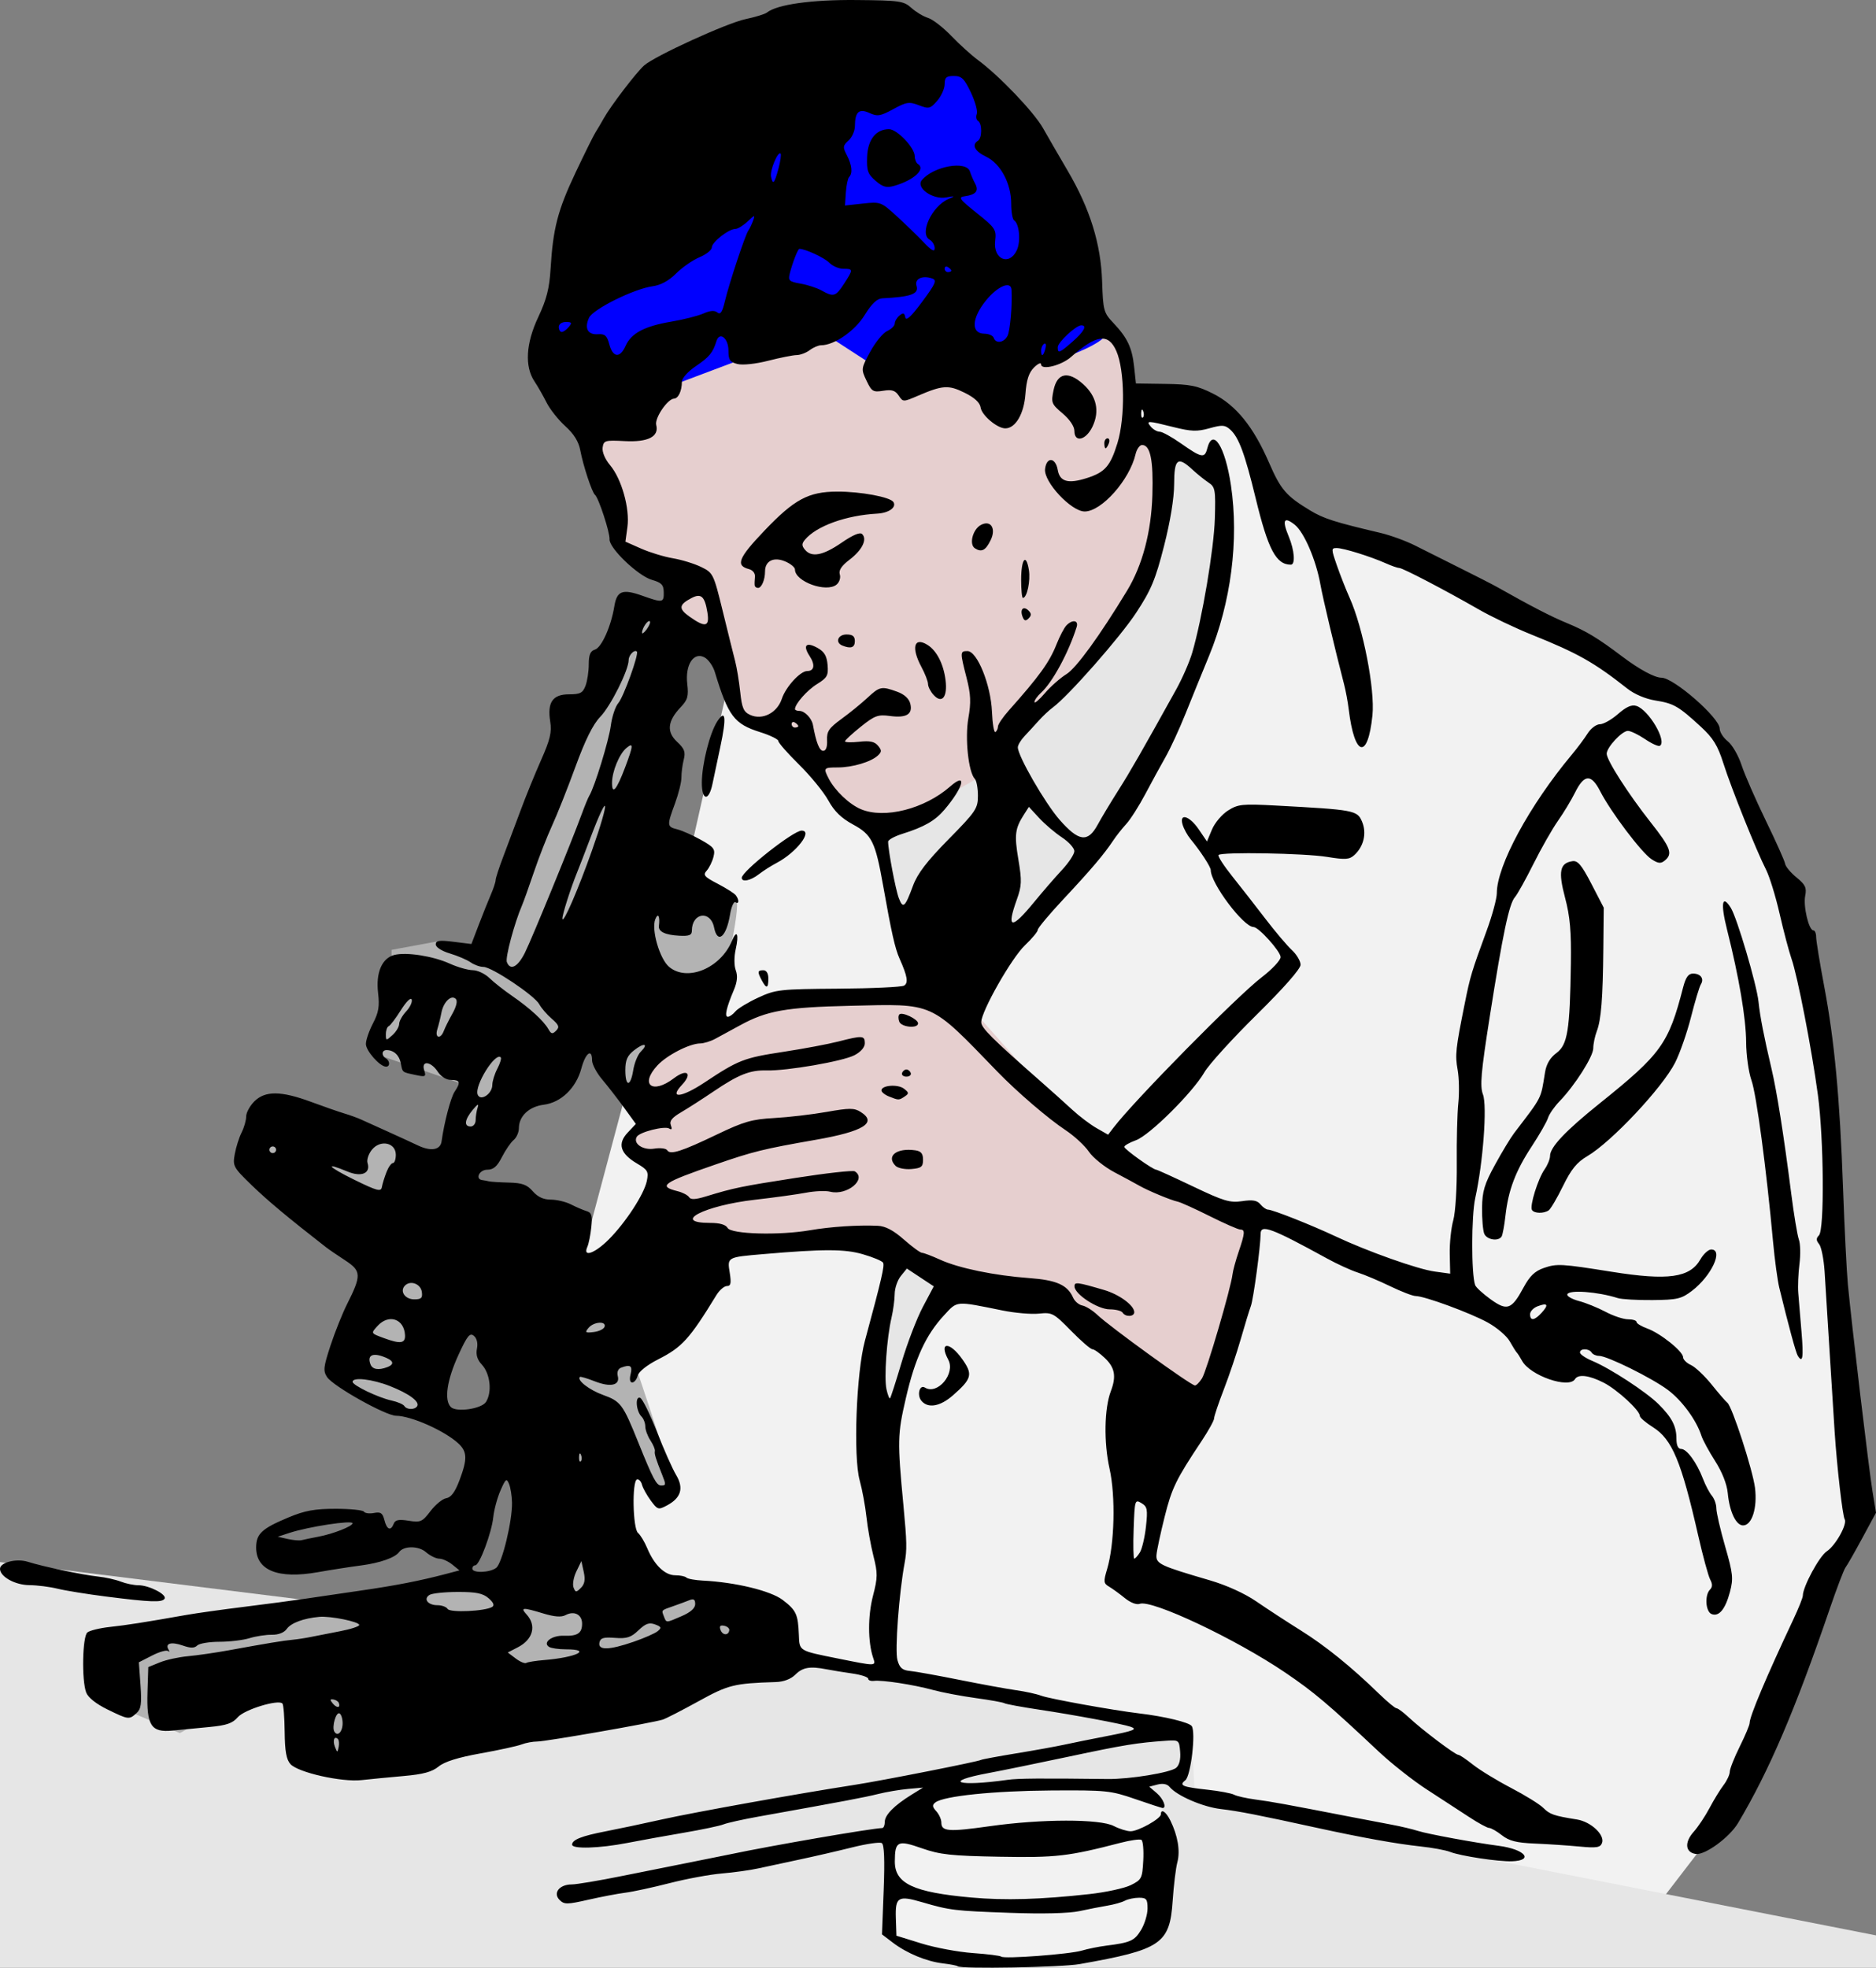<?xml version="1.0" encoding="UTF-8" standalone="no"?>
<!-- Created with Inkscape (http://www.inkscape.org/) -->

<svg
   xmlns:dc="http://purl.org/dc/elements/1.1/"
   xmlns:cc="http://creativecommons.org/ns#"
   xmlns:rdf="http://www.w3.org/1999/02/22-rdf-syntax-ns#"
   xmlns:svg="http://www.w3.org/2000/svg"
   xmlns="http://www.w3.org/2000/svg"
   xmlns:sodipodi="http://sodipodi.sourceforge.net/DTD/sodipodi-0.dtd"
   xmlns:inkscape="http://www.inkscape.org/namespaces/inkscape"
   width="228.523mm"
   height="239.637mm"
   viewBox="0 0 809.726 849.109"
   id="svg11035"
   version="1.1"
   inkscape:version="0.92.3 (2405546, 2018-03-11)"
   sodipodi:docname="scientist-microscope.svg">
  <rect x="0" y="0" width="809.726" height="849.109" fill="#808080" stroke="none"/>
  <title
     id="title839">Scientist with microscope</title>
  <defs
     id="defs11037" />
  <sodipodi:namedview
     id="base"
     pagecolor="#ffffff"
     bordercolor="#666666"
     borderopacity="1.0"
     inkscape:pageopacity="0.0"
     inkscape:pageshadow="2"
     inkscape:zoom="1.2316035"
     inkscape:cx="522.62304"
     inkscape:cy="414.22492"
     inkscape:document-units="px"
     inkscape:current-layer="layer1"
     showgrid="false"
     fit-margin-top="0"
     fit-margin-left="0"
     fit-margin-right="0"
     fit-margin-bottom="0"
     inkscape:window-width="1920"
     inkscape:window-height="986"
     inkscape:window-x="1589"
     inkscape:window-y="-11"
     inkscape:window-maximized="1"
     inkscape:snap-global="false" />
  <g
     inkscape:label="Layer 1"
     inkscape:groupmode="layer"
     id="layer1"
     transform="translate(346.465,-99.782)">
    <path
       style="fill:#f2f2f2;stroke:none;stroke-width:0.937px;stroke-linecap:butt;stroke-linejoin:miter;stroke-opacity:1"
       d="m 352.319,943.563 55.568,-72.314 c 0,0 28.165,-84.494 31.971,-87.538 3.806,-3.045 19.03,-28.926 19.03,-34.254 0,-5.328 -19.03,-86.016 -13.702,-101.24 5.328,-15.224 -5.328,-105.046 -5.328,-105.046 L 419.305,474.662 393.424,412.244 346.229,381.034 243.467,333.078 222.914,326.228 199.317,316.332 188.66,280.555 144.51,271.421 -32.089,394.736 -48.074,465.528 -117.343,725.098 4.449,942.041 Z"
       id="path823"
       inkscape:connector-curvature="0"
       sodipodi:nodetypes="cccsscccccccccccccc" />
    <path
       style="fill:#e6e6e6;stroke:none;stroke-width:1px;stroke-linecap:butt;stroke-linejoin:miter;stroke-opacity:1"
       d="M -71.193 707.066 L -81.527 926.385 L 1048.371 927.533 C 1048.371 927.533 797.004 878.133 550.508 829.656 L 548.873 797.779 L 372.039 765.627 L -16.076 717.4 L -15.916 718.094 C -49.202 711.505 -70.004 707.364 -71.193 707.066 z "
       transform="matrix(0.937,0,0,0.937,-346.465,99.782)"
       id="path816" />
    <path
       style="fill:#f2f2f2;stroke:none;stroke-width:0.937px;stroke-linecap:butt;stroke-linejoin:miter;stroke-opacity:1"
       d="m 36.77,934.897 c -0.269,-3.23 2.422,-49.788 4.306,-52.21 1.884,-2.422 16.148,-9.958 22.607,-10.227 6.459,-0.269 37.408,-2.153 37.408,-2.153 0,0 49.519,1.077 49.519,2.422 0,1.346 7.536,12.111 7.536,12.111 l -4.037,47.635 c 0,0 -6.459,5.113 -8.343,6.19 -1.884,1.077 -46.021,9.958 -46.021,9.958 0,0 -34.448,-1.615 -35.525,-2.153 -1.077,-0.538 -27.451,-11.572 -27.451,-11.572 z"
       id="path821"
       inkscape:connector-curvature="0" />
    <path
       style="fill:#e6e6e6;stroke:none;stroke-width:1px;stroke-linecap:butt;stroke-linejoin:miter;stroke-opacity:1"
       d="M 534.264 204.191 C 534.264 204.191 538.322 241.542 535.074 245.602 C 531.826 249.661 510.717 296.754 510.717 296.754 L 468.494 338.977 L 435.205 368.205 L 402.727 382.01 C 402.727 382.01 408.41 420.982 411.658 420.17 C 414.906 419.358 440.889 458.332 440.889 458.332 L 522.896 369.018 L 548.877 313.805 L 563.492 260.217 L 562.682 220.432 L 534.264 204.191 z M 409.223 576.064 L 404.352 635.338 L 407.6 661.32 L 428.709 605.295 L 441.701 593.928 L 409.223 576.064 z "
       transform="matrix(0.937,0,0,0.937,-346.465,99.782)"
       id="path825" />
    <path
       style="fill:#e6cfcf;stroke:none;stroke-width:1px;stroke-linecap:butt;stroke-linejoin:miter;stroke-opacity:1;fill-opacity:1"
       d="M 329.652 54.793 L 251.705 153.039 L 281.746 230.174 L 284.994 254.533 L 310.977 262.652 L 310.977 288.635 L 328.84 291.07 L 336.146 325.172 L 349.139 333.293 L 366.189 338.164 L 378.369 361.711 L 407.6 382.82 L 458.752 353.59 L 473.367 332.48 L 487.17 318.678 C 487.17 318.678 509.092 293.507 512.34 291.883 C 515.588 290.259 531.826 252.908 531.826 252.908 L 534.264 202.568 L 520.459 196.885 L 518.836 162.783 L 509.092 147.355 L 329.652 54.793 z M 439.266 455.084 L 385.676 457.52 L 362.129 461.58 C 362.129 461.58 330.463 469.699 327.215 472.135 C 323.967 474.571 302.045 480.256 302.045 480.256 L 296.361 506.238 L 295.549 517.605 L 289.865 527.348 L 302.045 535.467 L 301.232 565.51 L 322.344 577.689 C 328.839 578.501 399.479 572.006 399.479 572.006 C 399.479 572.006 444.137 592.305 447.385 592.305 C 450.633 592.305 480.674 597.988 480.674 597.988 L 552.938 649.953 L 569.988 601.236 C 569.988 601.236 580.545 564.698 577.297 563.074 C 574.049 561.45 506.656 531.408 506.656 531.408 L 439.266 455.084 z "
       transform="matrix(0.937,0,0,0.937,-346.465,99.782)"
       id="path827" />
    <path
       style="fill:#0000ff;stroke:none;stroke-width:0.937px;stroke-linecap:butt;stroke-linejoin:miter;stroke-opacity:1"
       d="m -90.701,279.033 70.792,-26.642 29.687,-8.373 28.165,18.269 51.762,3.045 6.851,-10.657 12.179,0.761 c 0,0 29.687,-9.134 21.314,-15.224 -8.373,-6.09 -38.821,-93.628 -38.821,-93.628 0,0 -22.075,-28.165 -30.448,-27.403 -8.373,0.761 -117.225,21.314 -117.225,21.314 l -46.433,82.21 -9.134,28.165 z"
       id="path832"
       inkscape:connector-curvature="0" />
    <path
       style="opacity:1;fill:#b3b3b3;stroke:none;stroke-width:0.937px;stroke-linecap:butt;stroke-linejoin:miter;stroke-opacity:1"
       d="m -304.599,832.427 35.777,15.224 51.001,-28.165 4.567,39.583 27.403,5.328 c 0,0 178.121,-47.956 176.599,-52.523 -1.522,-4.567 -16.746,-21.314 -19.791,-21.314 -3.045,0 -42.627,-9.896 -42.627,-9.896 l -12.179,-64.702 22.075,30.448 c 0,0 7.612,4.567 6.851,-2.284 -0.761,-6.851 -20.552,-64.702 -20.552,-64.702 l 4.567,-38.06 -25.881,9.134 c 0,0 -53.284,-37.299 -50.239,-39.583 3.045,-2.284 54.807,-67.747 54.807,-67.747 l 17.508,27.403 25.12,-31.209 15.985,-19.03 c 0,0 7.612,-31.971 4.567,-32.732 -3.045,-0.761 -33.493,-13.702 -33.493,-13.702 l -3.806,-52.523 9.896,-55.568 -22.075,-0.761 -10.657,29.687 -20.552,31.209 -27.403,82.971 -19.791,-3.045 -20.552,3.806 v 6.851 l -9.134,37.299 39.583,13.702 -9.134,33.493 -21.314,-11.418 -55.568,-15.224 -5.328,25.12 46.433,32.732 9.134,11.418 -17.508,50.239 16.746,13.702 25.12,0.761 c 0,0 14.463,-57.851 17.508,-54.045 3.045,3.806 16.746,47.195 16.746,47.195 l 12.94,36.538 -14.463,46.433 -28.926,-0.761 -146.912,25.12 z"
       id="path837"
       inkscape:connector-curvature="0"
       sodipodi:nodetypes="cccccsscccccccsccccscccccccccccccccccccccccccccc" />
    <path
       style="fill:#000000"
       d="m 66.895,948.273 c -0.329,-0.308 -3.182,-0.863 -6.341,-1.233 -7.114,-0.833 -15.616,-4.357 -21.703,-8.996 l -4.629,-3.528 0.735,-19.215 c 0.496,-12.963 0.23,-19.527 -0.816,-20.172 -0.853,-0.527 -6.565,0.295 -12.693,1.827 -6.128,1.532 -16.311,3.881 -22.628,5.221 -6.317,1.34 -14.393,3.076 -17.946,3.858 -3.553,0.782 -10.66,1.774 -15.793,2.203 -5.133,0.43 -15.267,2.303 -22.521,4.163 -7.254,1.86 -15.832,3.714 -19.062,4.119 -3.23,0.406 -10.448,1.777 -16.041,3.048 -9.197,2.09 -10.381,2.098 -12.4,0.08 -2.975,-2.972 -0.074,-6.676 5.234,-6.684 2.075,0 11.848,-1.642 21.719,-3.642 9.87,-2 23.115,-4.65 29.432,-5.889 6.317,-1.239 14.07,-2.798 17.228,-3.464 17.832,-3.761 60.455,-11.12 65.683,-11.341 0.592,-0.026 1.077,-1.224 1.077,-2.665 0,-2.949 4.046,-7.06 11.486,-11.67 l 5.025,-3.114 -6.461,0.573 c -3.553,0.316 -9.368,1.298 -12.921,2.184 -5.867,1.463 -14.41,3.076 -51.685,9.761 -6.712,1.204 -13.496,2.714 -15.075,3.356 -1.579,0.642 -9.332,2.271 -17.228,3.62 -7.896,1.349 -18.879,3.333 -24.407,4.409 -11.876,2.312 -23.689,2.673 -23.689,0.723 0,-2.113 4.104,-3.749 14.357,-5.726 5.133,-0.99 16.116,-3.31 24.407,-5.156 14.05,-3.129 58.614,-11.125 83.27,-14.941 11.732,-1.816 53.25,-10.011 54.5,-10.758 0.426,-0.254 7.234,-1.52 15.131,-2.812 7.896,-1.292 17.264,-2.985 20.818,-3.761 3.553,-0.776 11.61,-2.405 17.905,-3.619 12.151,-2.344 13.854,-3.002 10.656,-4.115 -3.425,-1.191 -24.318,-5.101 -39.135,-7.324 -7.79,-1.169 -14.669,-2.437 -15.287,-2.818 -0.618,-0.381 -6.196,-1.385 -12.396,-2.23 -6.2,-0.845 -14.504,-2.419 -18.452,-3.496 -8.368,-2.284 -21.87,-4.364 -25.484,-3.925 -1.382,0.168 -2.512,-0.26 -2.512,-0.95 0,-0.69 -3.069,-1.692 -6.82,-2.227 -3.751,-0.535 -8.758,-1.353 -11.127,-1.817 -7.172,-1.407 -10.3,-0.873 -13.477,2.302 -1.912,1.91 -5.024,3.094 -8.417,3.2 -18.076,0.569 -20.455,1.16 -33.419,8.306 -7.109,3.919 -14.047,7.478 -15.416,7.909 -4.526,1.424 -50.438,9.438 -54.069,9.438 -1.958,0 -5.044,0.574 -6.858,1.276 -1.814,0.702 -9.758,2.433 -17.655,3.849 -9.74,1.746 -15.578,3.571 -18.155,5.678 -2.836,2.319 -6.655,3.356 -15.075,4.096 -6.202,0.545 -14.378,1.336 -18.168,1.759 -8.592,0.958 -27.411,-3.275 -30.698,-6.904 -1.765,-1.948 -2.407,-5.545 -2.493,-13.96 -0.064,-6.234 -0.504,-11.722 -0.978,-12.195 -1.85,-1.848 -16.423,2.63 -19.238,5.911 -2.256,2.631 -4.87,3.536 -12.203,4.228 -5.133,0.484 -12.347,1.182 -16.033,1.551 -9.216,0.922 -11.213,-2.184 -10.753,-16.723 l 0.338,-10.677 4.958,-2.021 c 2.727,-1.112 8.193,-2.312 12.147,-2.666 3.954,-0.355 12.035,-1.531 17.957,-2.615 16.187,-2.961 23.308,-4.134 27.278,-4.494 1.974,-0.179 5.527,-0.727 7.896,-1.219 2.369,-0.492 8.022,-1.602 12.562,-2.466 4.54,-0.865 8.255,-2.076 8.255,-2.692 0,-1.412 -12.442,-3.944 -17.228,-3.506 -6.815,0.623 -12.21,2.622 -14.047,5.205 -1.148,1.614 -3.586,2.565 -6.461,2.522 -2.539,-0.038 -6.873,0.628 -9.632,1.48 -2.758,0.852 -8.605,1.55 -12.993,1.55 -4.388,0 -8.704,0.726 -9.592,1.613 -1.19,1.189 -2.819,1.193 -6.195,0.017 -4.984,-1.736 -7.735,-0.983 -6.198,1.697 0.534,0.932 0.465,1.238 -0.154,0.679 -0.619,-0.558 -3.713,0.304 -6.875,1.916 l -5.749,2.931 0.707,9.873 c 0.577,8.062 0.261,10.276 -1.724,12.071 -3.184,2.88 -3.47,2.843 -12.592,-1.617 -4.825,-2.359 -8.304,-5.132 -9.116,-7.266 -2.01,-5.282 -1.641,-24.16 0.506,-25.941 1.001,-0.83 5.362,-1.895 9.691,-2.368 7.437,-0.811 14.654,-1.944 32.996,-5.178 4.343,-0.766 15.649,-2.351 25.125,-3.523 9.476,-1.172 21.428,-2.761 26.56,-3.533 5.133,-0.771 15.793,-2.334 23.689,-3.473 14.801,-2.135 25.574,-4.231 36.345,-7.072 l 6.196,-1.634 -3.125,-2.528 c -1.719,-1.391 -4.246,-2.528 -5.617,-2.528 -1.371,0 -3.971,-1.281 -5.779,-2.848 -3.147,-2.727 -9.555,-2.736 -11.51,-0.015 -1.732,2.41 -8.261,4.715 -16.367,5.777 -4.817,0.631 -13.28,1.951 -18.807,2.932 -17.061,3.029 -26.56,-0.779 -26.56,-10.645 0,-5.915 2.43,-8.178 13.955,-12.99 7.083,-2.958 11.297,-3.729 20.374,-3.729 6.294,0 11.79,0.559 12.212,1.242 0.423,0.683 2.369,0.936 4.326,0.563 2.899,-0.554 3.731,0.013 4.497,3.062 1.051,4.183 2.767,4.85 4.028,1.566 0.636,-1.657 2.166,-1.962 6.424,-1.282 5.162,0.825 5.886,0.504 9.473,-4.195 2.136,-2.798 5.198,-5.288 6.804,-5.533 2.017,-0.307 3.76,-2.663 5.637,-7.617 3.528,-9.314 3.427,-12.481 -0.511,-16.079 -5.99,-5.472 -20.344,-11.832 -26.796,-11.873 -4.502,-0.028 -27.201,-12.746 -29.797,-16.695 -1.759,-2.675 -1.579,-4.331 1.483,-13.628 1.917,-5.821 5.111,-13.811 7.098,-17.756 6.314,-12.535 6.238,-14.41 -0.764,-18.975 -3.356,-2.188 -7.08,-4.739 -8.274,-5.669 -16.425,-12.785 -25.11,-20.031 -32.037,-26.73 -7.984,-7.721 -8.289,-8.282 -7.345,-13.488 0.541,-2.987 1.867,-7.175 2.946,-9.305 1.079,-2.131 1.962,-5.226 1.962,-6.879 0,-1.653 1.586,-4.59 3.524,-6.527 4.655,-4.652 11.528,-4.597 24.478,0.195 5.524,2.044 11.982,4.294 14.351,4.999 2.369,0.706 5.599,1.869 7.178,2.586 1.579,0.716 6.748,3.051 11.486,5.188 4.738,2.137 10.64,4.85 13.115,6.029 5.624,2.679 9.704,1.986 10.216,-1.733 1.122,-8.154 3.962,-18.964 5.638,-21.462 2.694,-4.015 2.378,-5.06 -1.526,-5.06 -2.068,0 -4.355,-1.42 -5.776,-3.586 -2.962,-4.517 -7.214,-4.934 -5.829,-0.572 0.881,2.774 0.573,2.932 -3.851,1.984 -5.801,-1.243 -5.469,-0.974 -6.256,-5.058 -0.664,-3.446 -3.004,-5.619 -6.09,-5.657 -2.146,-0.026 -2.382,2.315 -0.359,3.564 1.822,1.125 1.872,3.586 0.074,3.586 -2.642,0 -8.688,-6.823 -8.688,-9.804 0,-1.66 1.378,-5.66 3.061,-8.887 2.434,-4.666 2.885,-7.354 2.202,-13.12 -1.036,-8.738 1.677,-15.055 7.043,-16.401 5.219,-1.309 16.701,0.494 23.88,3.749 3.392,1.538 7.856,2.811 9.92,2.828 2.064,0.017 5.294,1.532 7.178,3.367 1.884,1.835 6.333,5.338 9.887,7.785 7.54,5.193 13.606,10.756 15.623,14.326 1.181,2.092 1.752,2.201 3.311,0.634 1.556,-1.564 1.225,-2.463 -1.902,-5.172 -2.082,-1.803 -4.499,-4.61 -5.371,-6.237 -2.012,-3.757 -20.488,-16.107 -24.097,-16.107 -1.495,0 -3.998,-0.896 -5.562,-1.99 -1.564,-1.095 -5.584,-2.811 -8.934,-3.813 -3.541,-1.06 -6.09,-2.698 -6.09,-3.913 0,-1.69 1.473,-1.906 7.698,-1.129 l 7.698,0.961 3.184,-8.327 c 1.751,-4.58 4.102,-10.447 5.224,-13.038 1.122,-2.591 2.039,-5.386 2.039,-6.211 0,-0.825 1.522,-5.483 3.382,-10.352 1.86,-4.869 5.17,-13.694 7.355,-19.611 2.185,-5.918 6.169,-15.716 8.855,-21.773 3.941,-8.891 4.708,-12.103 3.978,-16.665 -1.332,-8.324 1.041,-11.771 8.102,-11.771 4.827,0 5.948,-0.578 7.128,-3.68 0.77,-2.024 1.4,-6.176 1.4,-9.228 0,-4.165 0.671,-5.761 2.691,-6.402 2.872,-0.911 6.945,-10.029 8.354,-18.702 1.079,-6.646 3.516,-7.571 12.008,-4.557 8.895,3.157 9.395,3.077 9.317,-1.491 -0.055,-3.196 -0.965,-4.148 -5.092,-5.324 -5.995,-1.709 -18.59,-13.772 -18.31,-17.536 0.212,-2.841 -4.741,-17.958 -6.275,-19.154 -1.277,-0.996 -5.103,-12.58 -6.351,-19.229 -0.708,-3.771 -2.752,-7.065 -6.463,-10.415 -2.985,-2.695 -6.632,-7.295 -8.105,-10.222 -1.472,-2.927 -3.81,-7.018 -5.195,-9.09 -4.303,-6.437 -3.728,-16.386 1.599,-27.692 3.617,-7.677 4.834,-12.436 5.344,-20.899 1.05,-17.415 3.085,-25.262 10.759,-41.477 3.954,-8.356 7.82,-16.16 8.589,-17.344 0.77,-1.183 2.417,-3.973 3.661,-6.198 2.967,-5.31 13.954,-19.695 17.354,-22.722 4.604,-4.099 35.66,-18.29 43.76,-19.996 4.251,-0.895 8.412,-2.174 9.247,-2.841 4.374,-3.496 19.248,-5.582 38.559,-5.409 18.813,0.169 20.472,0.406 23.811,3.408 1.974,1.775 5.204,3.713 7.178,4.306 1.974,0.594 6.497,4.094 10.05,7.778 3.553,3.684 8.722,8.364 11.486,10.4 9.211,6.786 24.125,22.391 28.085,29.385 2.151,3.801 6.945,12.074 10.652,18.387 9.633,16.403 14.33,31.503 14.868,47.801 0.413,12.503 0.674,13.469 4.829,17.855 6.092,6.432 8.093,10.657 8.989,18.982 l 0.772,7.172 12.677,0.183 c 10.844,0.157 13.836,0.769 20.689,4.233 9.846,4.978 17.343,14.234 24.076,29.725 5.077,11.681 7.382,14.364 17.72,20.622 5.848,3.54 10.615,5.064 30.361,9.706 4.343,1.021 11.127,3.499 15.075,5.508 3.948,2.008 12.67,6.377 19.382,9.709 6.712,3.332 13.819,6.967 15.793,8.08 15.179,8.552 23.369,12.777 30.392,15.678 8.14,3.362 13.31,6.491 23.67,14.324 7.411,5.603 14.052,9.193 17.004,9.193 5.271,0 25.125,17.345 25.125,21.95 0,1.508 1.566,3.973 3.48,5.477 1.914,1.504 4.59,6.116 5.947,10.248 1.357,4.132 6.075,14.929 10.484,23.994 4.41,9.064 8.159,17.444 8.332,18.622 0.173,1.178 2.383,3.828 4.91,5.89 3.825,3.119 4.455,4.447 3.759,7.917 -0.906,4.511 1.547,14.928 3.515,14.928 0.665,0 1.208,1.286 1.208,2.858 0,1.572 1.554,11.094 3.453,21.16 4.466,23.671 6.747,48.043 8.157,87.16 0.626,17.358 1.565,36.079 2.087,41.602 1.656,17.526 9.089,79.973 10.645,89.427 l 1.496,9.092 -5.941,10.992 c -3.268,6.046 -6.511,11.72 -7.207,12.611 -0.696,0.89 -3.775,8.96 -6.842,17.932 -14.914,43.625 -26.159,69.891 -39.546,92.365 -3.69,6.196 -14.256,13.928 -18.255,13.359 -4.56,-0.649 -4.967,-5.034 -0.889,-9.576 1.878,-2.092 4.954,-6.708 6.835,-10.259 1.881,-3.55 4.604,-7.995 6.05,-9.877 1.446,-1.882 2.65,-4.464 2.675,-5.738 0.025,-1.274 1.963,-6.174 4.307,-10.888 2.344,-4.714 4.262,-9.283 4.262,-10.153 0,-2.873 7.216,-19.974 18.819,-44.602 2.284,-4.847 4.152,-9.509 4.152,-10.36 0,-3.869 7.108,-17.033 10.339,-19.148 3.806,-2.492 8.991,-11.804 7.718,-13.861 -0.899,-1.453 -3.3,-22.334 -4.31,-37.478 -0.395,-5.918 -1.39,-21.733 -2.212,-35.147 -0.822,-13.413 -1.783,-28.801 -2.135,-34.194 -0.352,-5.394 -1.421,-10.747 -2.375,-11.896 -1.314,-1.582 -1.332,-2.492 -0.073,-3.75 2.419,-2.417 2.124,-41.605 -0.458,-60.712 -2.678,-19.821 -8.755,-51.136 -11.389,-58.691 -1.107,-3.175 -3.414,-11.906 -5.126,-19.402 -1.712,-7.496 -4.345,-16.045 -5.85,-18.999 -4.231,-8.3 -15.001,-35.143 -18.416,-45.898 -2.443,-7.694 -4.422,-10.912 -9.701,-15.774 -9.646,-8.884 -11.731,-10.091 -19.568,-11.329 -4.271,-0.675 -9.088,-2.705 -12.161,-5.127 -14.43,-11.369 -21.381,-15.288 -41.335,-23.305 -7.13,-2.864 -17.41,-7.764 -22.846,-10.888 -14.474,-8.319 -32.79,-17.874 -34.262,-17.874 -0.704,0 -3.315,-0.906 -5.803,-2.014 -6.705,-2.985 -18.314,-6.593 -21.213,-6.593 -2.418,0 -2.414,0.358 0.076,7.531 1.438,4.142 3.916,10.436 5.507,13.987 5.811,12.969 10.965,39.515 9.83,50.634 -1.985,19.457 -7.768,18.002 -10.243,-2.577 -0.38,-3.156 -1.278,-7.998 -1.997,-10.759 -3.862,-14.841 -9.211,-37.387 -10.21,-43.037 -1.877,-10.621 -7.074,-22.69 -11.148,-25.892 -4.655,-3.658 -5.495,-1.955 -2.531,5.133 2.474,5.917 2.941,12.152 0.91,12.152 -6.366,0 -9.806,-6.494 -15.195,-28.691 -4.66,-19.192 -7.269,-26.247 -10.933,-29.561 -2.303,-2.082 -3.46,-2.16 -9.007,-0.609 -5.332,1.492 -7.857,1.407 -15.556,-0.522 -11.303,-2.832 -11.96,-2.843 -9.725,-0.151 0.983,1.184 2.684,2.152 3.78,2.152 1.096,0 5.204,2.255 9.128,5.012 8.977,6.305 10.317,6.571 11.411,2.268 2.367,-9.312 7.725,-1.016 10.234,15.846 3.516,23.629 0.045,50.615 -9.479,73.708 -2.929,7.101 -7.491,18.306 -10.138,24.9 -2.647,6.594 -6.522,14.986 -8.61,18.649 -2.088,3.663 -6.017,10.856 -8.729,15.984 -2.713,5.129 -6.413,10.938 -8.222,12.911 -1.81,1.972 -4.359,5.2 -5.664,7.173 -3.882,5.864 -9.62,12.623 -21.396,25.203 -6.12,6.537 -11.127,12.524 -11.127,13.304 0,0.78 -2.496,3.782 -5.546,6.67 -5.775,5.468 -18.861,28.488 -18.861,33.18 2e-5,2.492 4.564,7.034 25.842,25.72 4.343,3.814 10.381,9.231 13.418,12.039 3.037,2.808 7.765,6.386 10.507,7.953 l 4.985,2.848 2.415,-3.15 c 9.073,-11.834 53.238,-56.624 63.862,-64.766 4.501,-3.449 8.184,-7.376 8.184,-8.727 0,-2.439 -9.48,-12.976 -11.675,-12.976 -4.323,0 -18.475,-18.816 -18.475,-24.563 0,-1.395 -4.46,-8.227 -8.782,-13.452 -1.305,-1.578 -2.814,-4.322 -3.353,-6.097 -1.592,-5.245 2.919,-3.961 6.96,1.982 l 3.543,5.21 2.165,-5.178 c 1.191,-2.848 4.304,-6.529 6.918,-8.18 4.331,-2.735 6.153,-2.926 20.545,-2.152 34.056,1.832 35.242,2.053 37.307,6.96 2.088,4.963 0.741,10.732 -3.376,14.455 -2.118,1.916 -3.896,2.028 -11.753,0.745 -9.669,-1.579 -45.429,-2.205 -46.816,-0.819 -0.44,0.439 2.198,4.548 5.861,9.13 3.663,4.582 10.118,12.85 14.344,18.373 4.226,5.523 9.375,11.607 11.442,13.52 2.067,1.913 3.759,4.769 3.759,6.348 0,1.783 -7.209,9.978 -19.023,21.627 -10.463,10.316 -20.575,21.45 -22.472,24.743 -5.018,8.71 -23.661,27.22 -29.563,29.353 -2.768,1 -5.034,2.289 -5.034,2.863 0,1.027 12.363,9.855 13.802,9.855 0.405,0 7.559,3.255 15.897,7.234 13.23,6.313 15.925,7.12 21.168,6.334 4.542,-0.681 6.468,-0.346 7.896,1.373 1.038,1.25 2.506,2.273 3.262,2.273 1.948,0 18.946,6.73 29.142,11.538 13.714,6.467 35.433,14.177 42.764,15.181 l 6.739,0.923 -0.187,-8.442 c -0.103,-4.643 0.578,-11.198 1.513,-14.566 0.954,-3.438 1.622,-14.135 1.523,-24.387 -0.097,-10.045 0.202,-21.846 0.665,-26.225 0.463,-4.379 0.33,-10.834 -0.296,-14.346 -1.148,-6.437 -0.869,-9.037 3.071,-28.62 2.365,-11.754 2.937,-13.656 9.436,-31.366 2.422,-6.599 4.403,-13.902 4.403,-16.228 0,-11.876 14.126,-37.968 32.369,-59.789 2.405,-2.877 5.489,-7.006 6.853,-9.175 1.364,-2.17 3.735,-3.945 5.268,-3.945 1.534,0 5.052,-1.986 7.82,-4.414 3.567,-3.13 5.88,-4.145 7.947,-3.489 5.305,1.682 13.292,15.252 10.128,17.206 -0.622,0.384 -3.497,-0.906 -6.39,-2.868 -2.892,-1.961 -6.23,-3.566 -7.418,-3.566 -2.538,0 -9.088,7.028 -9.154,9.822 -0.064,2.745 9.296,17.362 18.978,29.634 8.67,10.989 9.626,13.57 6.109,16.486 -1.73,1.435 -2.849,1.32 -5.77,-0.593 -4.275,-2.799 -17.594,-20.434 -22.098,-29.259 -3.893,-7.628 -6.909,-7.474 -10.892,0.557 -1.585,3.196 -4.897,8.675 -7.36,12.176 -2.463,3.501 -7.218,11.852 -10.567,18.559 -3.349,6.707 -6.951,13.174 -8.006,14.372 -2.51,2.851 -5.228,15.749 -10.85,51.483 -3.8,24.151 -4.315,30.044 -2.943,33.675 1.866,4.941 0.05,29.36 -3.322,44.65 -1.715,7.776 -1.751,32.72 -0.054,37.592 0.332,0.955 3.298,3.686 6.591,6.069 7.198,5.21 9.138,4.534 14.268,-4.975 2.711,-5.024 4.914,-7.145 8.813,-8.485 5.617,-1.929 7.522,-1.823 29.212,1.638 24.415,3.896 33.802,2.589 38.338,-5.338 1.345,-2.351 3.445,-4.274 4.666,-4.274 5.444,0 0.112,11.43 -8.335,17.867 -4.512,3.438 -6.345,3.866 -16.992,3.966 -6.564,0.061 -13.321,-0.329 -15.015,-0.868 -8.675,-2.759 -21.131,-3.674 -21.762,-1.599 -0.24,0.789 2.022,2.084 5.025,2.878 3.003,0.794 8.181,2.892 11.505,4.662 3.324,1.77 7.685,3.219 9.691,3.219 2.006,0 3.646,0.516 3.646,1.146 0,0.63 2.1,1.907 4.666,2.837 5.679,2.057 15.434,9.887 15.434,12.389 0,0.999 1.528,2.513 3.396,3.363 1.868,0.85 5.905,4.666 8.973,8.479 3.068,3.813 6.094,7.314 6.726,7.779 2.044,1.506 10.999,29.055 11.951,36.767 1.068,8.646 -1.329,16.183 -5.147,16.183 -3.068,0 -5.864,-5.913 -6.623,-14.009 -0.355,-3.789 -2.451,-9.087 -5.445,-13.763 -2.677,-4.181 -5.343,-9.1 -5.924,-10.93 -2.117,-6.664 -8.365,-15.2 -14.455,-19.749 -6.969,-5.205 -26.188,-14.711 -29.741,-14.711 -1.268,0 -2.704,-0.645 -3.192,-1.435 -1.146,-1.852 -5.025,-1.867 -5.025,-0.019 0,0.778 2.423,2.424 5.384,3.658 7.635,3.18 23.243,13.373 28.517,18.622 5.788,5.761 7.735,9.523 7.735,14.944 0,2.86 0.719,4.398 2.056,4.398 2.433,0 6.725,5.886 9.416,12.911 1.058,2.761 2.786,6.04 3.84,7.286 1.054,1.246 1.917,3.706 1.917,5.468 0,1.762 1.707,9.132 3.793,16.377 3.385,11.755 3.608,13.87 2.077,19.636 -1.994,7.51 -4.713,10.8 -7.912,9.573 -2.607,-1 -3.08,-8.177 -0.696,-10.559 1.099,-1.098 1.123,-2.4 0.08,-4.347 -0.819,-1.529 -3.165,-10.152 -5.214,-19.162 -7.224,-31.762 -11.223,-41.347 -19.404,-46.507 -3.159,-1.993 -5.744,-4.205 -5.744,-4.917 0,-2.393 -9.786,-11.389 -15.629,-14.367 -6.289,-3.206 -10.968,-3.78 -12.367,-1.518 -2.64,4.268 -19.329,-1.499 -22.833,-7.89 -0.865,-1.578 -1.896,-3.192 -2.291,-3.586 -0.395,-0.395 -1.764,-2.581 -3.042,-4.86 -1.278,-2.278 -5.537,-5.916 -9.464,-8.084 -7.552,-4.169 -27.349,-11.444 -31.142,-11.444 -1.237,0 -6.17,-1.898 -10.963,-4.218 -4.793,-2.32 -11.102,-4.983 -14.021,-5.918 -2.919,-0.935 -8.86,-3.649 -13.203,-6.031 -23.997,-13.162 -28.698,-14.918 -28.726,-10.73 -0.036,5.491 -3.091,28.148 -4.207,31.202 -0.721,1.973 -2.696,8.428 -4.389,14.346 -1.693,5.918 -4.971,15.656 -7.285,21.64 -2.314,5.985 -4.207,11.621 -4.207,12.524 0,0.904 -2.423,5.284 -5.384,9.734 -11.098,16.678 -12.839,20.254 -15.994,32.85 -1.779,7.101 -3.349,14.451 -3.49,16.333 -0.285,3.806 1.509,4.659 23.054,10.952 7.223,2.11 15.046,5.669 20.1,9.145 4.551,3.13 13.12,8.721 19.042,12.425 10.735,6.713 21.82,15.676 33.926,27.434 3.511,3.409 6.882,6.199 7.491,6.199 0.609,0 3.007,1.788 5.329,3.974 5.443,5.125 19.972,16.11 21.307,16.11 0.566,0 3.413,1.905 6.328,4.232 2.915,2.328 10.3,6.84 16.412,10.028 6.112,3.188 12.395,7.077 13.962,8.643 2.823,2.821 4.562,3.42 14.537,5.011 6.044,0.964 12.146,6.694 10.816,10.157 -0.755,1.966 -2.376,2.212 -9.873,1.502 -4.933,-0.468 -13.547,-1.04 -19.142,-1.272 -7.882,-0.327 -11.078,-1.133 -14.192,-3.58 -2.21,-1.737 -4.692,-3.159 -5.515,-3.159 -0.823,0 -4.774,-2.16 -8.779,-4.799 -4.006,-2.64 -12.129,-7.928 -18.051,-11.752 -5.922,-3.824 -15.29,-11.199 -20.818,-16.39 -21.992,-20.653 -27.896,-25.642 -40.324,-34.079 -21.362,-14.501 -57.705,-31.662 -62.863,-29.685 -1.337,0.513 -4.019,-0.527 -6.43,-2.494 -2.275,-1.855 -5.326,-4.072 -6.781,-4.926 -2.378,-1.396 -2.466,-2.15 -0.877,-7.449 3.242,-10.811 3.758,-31.484 1.085,-43.45 -2.527,-11.315 -2.278,-26.013 0.569,-33.495 2.409,-6.331 1.732,-10.109 -2.543,-14.202 -2.215,-2.12 -4.66,-3.855 -5.433,-3.855 -0.773,0 -4.937,-3.602 -9.253,-8.004 -7.44,-7.589 -8.155,-7.971 -13.787,-7.367 -3.267,0.35 -10.374,-0.262 -15.793,-1.36 -20.48,-4.152 -19.335,-4.245 -25.18,2.068 -7.886,8.519 -12.533,18.597 -16.501,35.788 -3.629,15.724 -3.688,18.331 -1.044,46.3 1.494,15.804 1.562,19.134 0.508,24.811 -2.419,13.018 -4.251,37.768 -3.101,41.896 0.941,3.379 2.103,4.389 5.411,4.702 2.317,0.219 11.965,1.955 21.441,3.858 9.476,1.903 20.459,3.909 24.407,4.459 3.948,0.55 8.794,1.611 10.768,2.358 3.517,1.331 31.011,6.294 42.353,7.644 10.979,1.307 21.542,3.861 22.653,5.478 1.833,2.665 -0.399,21.508 -2.767,23.365 -2.872,2.251 -1.346,2.904 9.546,4.085 5.133,0.556 10.301,1.527 11.486,2.156 1.184,0.63 5.384,1.571 9.332,2.092 6.777,0.894 12.729,1.977 40.199,7.315 6.317,1.227 14.619,2.811 18.449,3.518 3.83,0.708 8.999,1.935 11.486,2.726 4.126,1.314 24.429,5.055 34.748,6.404 11.345,1.482 15.462,6.351 5.643,6.674 -5.762,0.189 -22.084,-2.287 -26.537,-4.026 -1.974,-0.771 -7.789,-1.848 -12.921,-2.393 -10.143,-1.077 -25.377,-3.815 -44.507,-7.999 -25.614,-5.602 -33.989,-7.237 -41.635,-8.132 -7.79,-0.911 -18.965,-5.745 -22.087,-9.554 -1.018,-1.242 -2.912,-1.615 -5.192,-1.022 l -3.589,0.933 3.23,2.764 c 2.85,2.439 4.428,6.43 2.543,6.43 -0.378,0 -5.708,-1.738 -11.844,-3.863 -10.563,-3.658 -12.494,-3.854 -36.282,-3.696 -24.703,0.164 -46.323,2.389 -49.927,5.139 -1.464,1.117 -1.392,1.881 0.359,3.815 1.204,1.33 2.19,3.517 2.19,4.86 0,3.905 2.997,4.131 21.035,1.583 22.214,-3.138 47.379,-3.173 53.375,-0.075 2.425,1.253 5.697,2.279 7.27,2.279 3.357,0 13.075,-5.436 13.075,-7.314 0,-2.603 2.204,-1.167 4.089,2.663 3.21,6.525 4.324,13.14 3.03,17.991 -0.674,2.525 -1.588,10.034 -2.031,16.687 -1.238,18.561 -4.934,21.074 -40.143,27.29 -7.936,1.401 -51.323,2.175 -52.642,0.939 z m 53.58,-6.755 c 2.577,-0.764 7.269,-1.716 10.428,-2.116 10.578,-1.339 12.278,-2.098 15.114,-6.745 1.552,-2.543 2.824,-6.722 2.827,-9.286 0.004,-4.05 -0.478,-4.662 -3.678,-4.662 -2.026,0 -4.772,0.576 -6.102,1.28 -1.33,0.704 -4.679,1.652 -7.443,2.107 -2.764,0.455 -8.255,1.528 -12.203,2.386 -4.477,0.972 -15.76,1.252 -29.98,0.742 -24.063,-0.862 -25.883,-1.082 -37.885,-4.589 -10.39,-3.036 -11.647,-2.272 -11.346,6.894 l 0.248,7.56 10.768,3.34 c 5.922,1.837 15.936,3.705 22.253,4.151 6.317,0.446 11.809,1.137 12.203,1.536 1.091,1.102 29.462,-1.015 34.796,-2.596 z m 3.249,-24.377 c 7.107,-0.786 15.151,-2.53 17.877,-3.876 4.679,-2.31 4.98,-2.902 5.396,-10.603 0.242,-4.486 -0.115,-8.5 -0.795,-8.919 -0.679,-0.42 -4.723,0.142 -8.985,1.249 -22.593,5.864 -27.768,6.46 -52.257,6.019 -20.91,-0.376 -25.723,-0.902 -33.59,-3.668 -10.396,-3.655 -11.575,-3.077 -11.612,5.694 -0.041,9.544 7.961,13.322 32.999,15.579 14.472,1.305 29.864,0.859 50.967,-1.476 z m -35.175,-49.329 c 4.35,-0.61 14.121,-0.687 43.071,-0.338 9.498,0.115 27.065,-2.751 29.563,-4.822 1.381,-1.145 2.011,-3.665 1.736,-6.941 -0.424,-5.05 -0.536,-5.136 -6.174,-4.744 -12.439,0.866 -18.115,1.791 -41.635,6.79 -13.424,2.853 -29.182,6.076 -35.018,7.163 -19.975,3.72 -13.42,5.962 8.458,2.893 z m -289.165,-17.596 c -1.544,-1.543 -2.364,0.618 -1.28,3.374 1.017,2.585 1.094,2.59 1.596,0.092 0.291,-1.442 0.148,-3.003 -0.317,-3.467 z m 2.027,-6.821 c 0,-1.879 -0.577,-3.774 -1.283,-4.209 -1.533,-0.946 -3.485,5.891 -2.251,7.885 1.392,2.251 3.534,0.023 3.534,-3.676 z m -1.675,-8.815 c -0.263,-0.64 -1.322,-1.288 -2.353,-1.439 -1.473,-0.216 -1.506,0.169 -0.154,1.796 1.722,2.074 3.408,1.833 2.508,-0.357 z m 88.621,-18.434 c 13.936,-1.135 21.055,-4.638 9.425,-4.638 -3.06,0 -6.321,-0.468 -7.248,-1.041 -2.957,-1.826 1.178,-5.007 6.26,-4.816 6.001,0.225 7.987,-1.074 7.987,-5.225 0,-3.919 -3.406,-5.673 -7.14,-3.676 -1.812,0.969 -4.781,0.75 -9.587,-0.707 -9.055,-2.745 -10.047,-2.679 -7.185,0.482 4.323,4.774 2.723,10.728 -3.789,14.092 l -4.382,2.264 3.439,2.592 c 1.891,1.425 3.944,2.279 4.562,1.898 0.618,-0.382 4.064,-0.933 7.657,-1.226 z m 142.021,-1.084 c -2.272,-6.798 -2.293,-17.953 -0.05,-26.603 2.059,-7.939 2.083,-9.794 0.218,-17.151 -1.15,-4.537 -2.509,-12.122 -3.02,-16.856 -0.511,-4.734 -1.832,-11.873 -2.934,-15.865 -2.818,-10.204 -1.463,-46.451 2.248,-60.167 7.273,-26.877 8.589,-32.553 7.829,-33.781 -0.452,-0.73 -4.347,-2.352 -8.656,-3.604 -7.914,-2.299 -16.753,-2.314 -42.986,-0.073 -15.71,1.342 -15.606,1.284 -14.52,8.074 0.722,4.513 0.465,5.714 -1.223,5.714 -1.176,0 -3.225,1.775 -4.554,3.945 -11.614,18.959 -14.762,22.431 -25.1,27.677 -4.806,2.439 -8.38,5.284 -8.839,7.037 -0.424,1.618 -1.489,2.943 -2.368,2.943 -0.987,0 -1.253,-1.37 -0.697,-3.586 0.909,-3.62 -0.137,-4.319 -4.159,-2.776 -1.253,0.48 -1.819,1.932 -1.39,3.569 1.058,4.042 -3.087,4.987 -9.991,2.277 -3.253,-1.277 -6.117,-2.12 -6.363,-1.874 -1.4,1.399 4.053,5.631 10.032,7.786 7.618,2.745 8.537,3.983 15.161,20.426 6.342,15.742 7.868,18.625 9.862,18.638 2.145,0.013 2.18,-0.324 0.476,-4.584 -2.78,-6.947 -3.435,-9.074 -3.16,-10.276 0.156,-0.684 -0.711,-2.759 -1.926,-4.612 -1.215,-1.853 -2.209,-4.554 -2.209,-6.002 0,-1.448 -0.73,-3.362 -1.622,-4.253 -2.361,-2.359 -2.857,-8.971 -0.608,-8.109 0.991,0.38 4.248,6.953 7.238,14.607 2.989,7.654 6.721,16.061 8.293,18.683 3.407,5.686 2.151,9.892 -3.925,13.141 -3.735,1.998 -4.065,1.899 -7.006,-2.083 -1.698,-2.299 -3.41,-5.385 -3.804,-6.859 -0.395,-1.474 -1.364,-2.481 -2.154,-2.237 -2.201,0.68 -1.808,21.174 0.442,23.043 1.033,0.858 2.84,3.861 4.017,6.675 3.011,7.199 7.593,11.61 12.063,11.61 2.1,0 4.265,0.447 4.811,0.993 0.547,0.546 3.723,1.13 7.059,1.297 14.092,0.707 29.304,4.394 34.514,8.364 5.81,4.428 6.618,6.168 6.965,14.995 0.279,7.114 -0.158,6.846 16.75,10.246 16.952,3.409 16.561,3.418 15.288,-0.39 z m -103.366,-6.806 c 4.578,-1.574 9.258,-3.637 10.401,-4.584 1.764,-1.463 1.589,-1.903 -1.158,-2.918 -2.526,-0.934 -4.091,-0.376 -7.144,2.547 -3.218,3.081 -5.009,3.659 -10.127,3.269 -5.001,-0.381 -6.317,0.018 -6.726,2.037 -0.692,3.41 4.15,3.294 14.754,-0.351 z m 41.304,-5.064 c 0.082,-0.769 -0.933,-1.607 -2.256,-1.861 -1.704,-0.328 -2.146,0.212 -1.516,1.854 0.93,2.421 3.514,2.426 3.772,0.011 z m -20.474,-6.041 c 3.775,-1.634 5.753,-3.413 5.753,-5.174 0,-1.988 -0.652,-2.42 -2.512,-1.667 -1.382,0.56 -4.451,1.693 -6.82,2.518 -5.46,1.903 -5.253,1.682 -4.187,4.456 1.109,2.889 0.773,2.894 7.767,-0.133 z m -81.851,-3.949 c 1.061,-0.655 0.533,-1.919 -1.558,-3.731 -2.48,-2.149 -5.361,-2.736 -13.351,-2.718 -5.604,0.012 -11.079,0.585 -12.168,1.274 -2.762,1.748 -0.691,4.442 3.414,4.442 1.881,0 3.87,0.727 4.419,1.616 1.047,1.693 16.198,0.998 19.243,-0.882 z m 39.501,-15.109 -1.022,-4.651 -2.163,4.463 c -1.19,2.454 -1.742,5.559 -1.227,6.899 0.849,2.212 1.143,2.229 3.185,0.188 1.629,-1.627 1.967,-3.532 1.227,-6.899 z m -37.762,-1.763 c 2.553,-2.024 6.954,-20.24 6.8,-28.15 -0.055,-2.862 -0.635,-6.495 -1.289,-8.073 -1.051,-2.539 -1.476,-2.209 -3.69,2.869 -1.376,3.156 -2.772,8.32 -3.102,11.476 -0.708,6.766 -5.955,20.801 -7.777,20.801 -0.698,0 -1.269,0.646 -1.269,1.435 0,2.043 7.632,1.778 10.327,-0.359 z m 277.812,-6.651 c 0.93,-1.488 2.108,-6.491 2.616,-11.118 0.819,-7.451 0.595,-8.611 -1.963,-10.154 -2.798,-1.688 -2.903,-1.338 -3.348,11.121 -0.253,7.075 -0.13,12.862 0.272,12.86 0.402,0 1.492,-1.221 2.423,-2.709 z m -354.642,-6.76 c 6.332,-1.185 14.818,-4.508 14.818,-5.803 0,-1.446 -19.021,1.454 -27.278,4.159 l -5.025,1.646 4.307,0.971 c 2.369,0.534 5.069,0.765 6,0.512 0.931,-0.253 4.161,-0.921 7.178,-1.486 z m 113.426,-35.275 c -0.458,-1.144 -0.798,-0.804 -0.867,0.867 -0.062,1.512 0.277,2.36 0.754,1.883 0.477,-0.477 0.528,-1.714 0.113,-2.749 z m -41.027,-22.882 c 2.721,-4.292 1.825,-12.256 -1.816,-16.139 -1.94,-2.068 -2.602,-4.242 -2.086,-6.85 0.47,-2.377 -0.03,-4.471 -1.323,-5.544 -1.736,-1.439 -2.827,-0.098 -6.612,8.124 -5.032,10.931 -6.314,19.633 -3.333,22.612 2.375,2.373 13.271,0.791 15.169,-2.203 z m -29.703,1.824 c 1.209,-1.955 -3.514,-5.438 -11.779,-8.686 -7.641,-3.002 -16.098,-3.966 -16.098,-1.834 0,1.526 11.002,6.809 16.853,8.094 2.557,0.561 5.018,1.616 5.468,2.345 1.034,1.672 4.54,1.724 5.556,0.082 z m 209.098,-18.938 c 2.441,-8.231 6.561,-18.973 9.157,-23.871 l 4.719,-8.906 -5.806,-3.839 -5.806,-3.839 -2.61,3.221 c -1.436,1.772 -2.626,5.248 -2.645,7.724 -0.019,2.477 -0.636,7.086 -1.371,10.242 -2.056,8.826 -3.258,25.956 -2.17,30.908 0.537,2.444 1.228,4.193 1.536,3.885 0.307,-0.307 2.556,-7.293 4.997,-15.524 z m 129.666,6.912 c 1.972,-3.118 12.472,-38.933 13.16,-44.886 0.186,-1.609 1.379,-5.989 2.651,-9.733 2.74,-8.065 2.851,-9.577 0.699,-9.577 -0.888,0 -6.821,-2.604 -13.186,-5.788 -6.365,-3.183 -12.584,-5.994 -13.82,-6.246 -2.838,-0.579 -12.82,-4.729 -16.604,-6.903 -1.579,-0.907 -6.385,-3.503 -10.68,-5.768 -4.295,-2.265 -9.269,-6.265 -11.054,-8.89 -1.785,-2.624 -6.291,-6.788 -10.014,-9.252 -7.538,-4.989 -21.007,-16.545 -29.481,-25.295 -29.495,-30.453 -26.811,-29.252 -63.525,-28.415 -27.707,0.632 -35.979,2.096 -47.529,8.413 -3.948,2.159 -8.794,4.796 -10.768,5.858 -1.974,1.063 -4.881,1.95 -6.461,1.972 -4.632,0.065 -14.348,5.057 -18.453,9.482 -7.739,8.339 -2.217,12.656 7.103,5.553 5.632,-4.293 8.222,-2.197 3.497,2.83 -5.812,6.181 -0.189,5.584 9.779,-1.038 14.588,-9.692 16.923,-10.6 33.967,-13.197 8.686,-1.323 19.388,-3.332 23.783,-4.463 10.386,-2.674 11.391,-2.605 11.391,0.775 0,1.722 -1.762,3.743 -4.496,5.155 -5.073,2.621 -29.129,6.786 -37.857,6.554 -7.225,-0.192 -12.122,1.746 -22.971,9.09 -4.738,3.207 -11.027,7.244 -13.976,8.971 -3.956,2.316 -5.116,3.782 -4.422,5.588 0.628,1.636 0.394,2.111 -0.706,1.431 -1.989,-1.228 -12.713,1.469 -13.979,3.517 -1.806,2.92 2.605,5.949 7.507,5.154 2.588,-0.42 5.112,-0.108 5.607,0.693 1.293,2.09 6.087,0.571 21.434,-6.79 11.624,-5.575 15.108,-6.578 24.698,-7.107 6.141,-0.339 16.333,-1.528 22.65,-2.642 9.911,-1.748 11.928,-1.747 14.716,0.011 7.321,4.617 1.267,8.393 -19.208,11.981 -23.006,4.031 -27.052,5.029 -43.604,10.746 -22.756,7.86 -24.805,9.314 -16.18,11.477 2.171,0.544 4.389,1.704 4.929,2.577 0.708,1.144 2.715,1.058 7.193,-0.308 12.213,-3.724 15.129,-4.327 38.838,-8.021 13.207,-2.058 24.674,-3.332 25.484,-2.832 5.413,3.343 -3.359,10.607 -10.613,8.788 -1.939,-0.486 -6.636,-0.291 -10.437,0.434 -3.801,0.725 -13.695,2.089 -21.986,3.031 -21.866,2.485 -36.425,10.006 -19.368,10.006 4.149,0 6.722,0.746 7.526,2.181 1.508,2.692 22.343,3.273 35.531,0.99 8.824,-1.527 20.665,-2.308 29.224,-1.929 3.385,0.15 6.753,1.917 11.329,5.941 3.581,3.15 7.102,5.727 7.824,5.727 0.722,0 4.245,1.335 7.83,2.967 8.057,3.668 23.431,6.839 38.443,7.929 11.784,0.856 16.519,2.967 18.936,8.444 0.699,1.583 2.501,3.111 4.005,3.394 1.504,0.283 4.411,2.105 6.461,4.048 5.485,5.202 39.977,30.152 42.098,30.453 0.574,0.081 1.962,-1.305 3.085,-3.08 z m -34.278,-28.332 c -0.488,-0.789 -3.006,-1.435 -5.596,-1.435 -5.104,0 -15.079,-6.478 -15.169,-9.851 -0.055,-2.071 1.009,-1.945 12.813,1.517 6.553,1.922 12.977,6.661 12.977,9.574 0,2.01 -3.811,2.158 -5.025,0.194 z M 40.089,602.885 c -4.206,-4.203 0.403,-7.853 8.474,-6.712 2.517,0.356 3.376,1.39 3.376,4.064 0,3.062 -0.735,3.648 -5.031,4.011 -2.767,0.233 -5.836,-0.38 -6.82,-1.363 z m -2.865,-29.949 c -1.777,-0.714 -3.23,-1.888 -3.23,-2.611 0,-2.238 7.038,-2.789 9.689,-0.759 2.198,1.683 2.243,2.106 0.361,3.365 -2.528,1.69 -2.622,1.69 -6.82,0.004 z m 5.659,-10.105 c 0.283,-0.848 1.128,-1.542 1.878,-1.542 0.75,0 1.595,0.694 1.878,1.542 0.283,0.848 -0.562,1.542 -1.878,1.542 -1.316,0 -2.161,-0.694 -1.878,-1.542 z m -1.215,-22.19 c -0.468,-1.218 -0.45,-2.614 0.039,-3.102 1.225,-1.224 8.08,2.042 8.08,3.851 0,2.349 -7.183,1.687 -8.119,-0.748 z M -179.324,689.743 c 3.452,-1.324 2.732,-2.991 -2.004,-4.641 -4.599,-1.602 -6.646,-0.26 -5.229,3.429 0.847,2.206 3.487,2.649 7.233,1.212 z m 7.671,-13.833 c -0.36,-7.048 -7.043,-9.264 -11.868,-3.936 -2.932,3.237 -2.999,3.115 2.879,5.276 7.026,2.582 9.173,2.263 8.989,-1.339 z m 86.135,-3.586 c 0.856,-2.605 -4.686,-2.22 -6.93,0.481 -1.659,1.997 -1.387,2.215 2.226,1.793 2.263,-0.264 4.38,-1.288 4.704,-2.274 z m 404.506,-6.106 c 3.143,-3.47 2.543,-4.382 -1.803,-2.739 -1.777,0.672 -3.23,2.21 -3.23,3.419 0,3.014 1.922,2.755 5.033,-0.68 z m -483.378,-8.943 c -0.496,-3.477 -4.877,-5.139 -7.263,-2.756 -2.411,2.409 -0.033,5.969 3.987,5.969 3.047,0 3.65,-0.591 3.275,-3.213 z m 80.614,-22.565 c 7.329,-7.324 15.328,-19.598 16.501,-25.322 0.824,-4.021 0.394,-4.786 -4.217,-7.504 -7.279,-4.292 -8.578,-8.531 -4.08,-13.32 l 3.553,-3.784 -5.059,-6.976 c -2.783,-3.837 -7.033,-9.313 -9.446,-12.171 -2.413,-2.857 -4.387,-6.569 -4.387,-8.249 0,-5.364 -2.823,-3.276 -4.613,3.412 -2.27,8.479 -8.773,14.768 -16.239,15.703 -6.335,0.794 -10.733,4.929 -10.733,10.093 0,1.788 -1.016,4.095 -2.258,5.125 -1.242,1.03 -3.517,4.337 -5.054,7.348 -2.104,4.121 -3.676,5.476 -6.356,5.476 -3.416,0 -5.349,4.08 -2.124,4.483 0.79,0.099 2.082,0.341 2.871,0.538 0.79,0.197 4.67,0.439 8.624,0.538 5.747,0.143 7.814,0.898 10.309,3.766 2.128,2.445 4.6,3.586 7.77,3.586 2.557,0 6.479,0.935 8.714,2.079 2.235,1.143 5.26,2.439 6.721,2.879 2.18,0.657 2.546,1.892 2.039,6.887 -0.34,3.348 -1.119,7.216 -1.733,8.597 -2.05,4.612 3.222,2.787 9.198,-3.184 z m -95.893,-29.093 c 0.841,-2.17 2.097,-3.945 2.791,-3.945 0.694,0 1.262,-1.602 1.262,-3.559 0,-5.274 -6.68,-6.694 -10.325,-2.195 -1.464,1.807 -2.31,4.395 -1.879,5.752 1.412,4.445 -2.661,6.166 -8.663,3.661 -10.314,-4.306 -8.429,-2.025 2.921,3.535 9.93,4.865 11.545,5.293 11.925,3.162 0.242,-1.356 1.128,-4.24 1.969,-6.41 z m -47.633,-9.683 c 0,-0.789 -0.646,-1.435 -1.436,-1.435 -0.79,0 -1.436,0.646 -1.436,1.435 0,0.789 0.646,1.435 1.436,1.435 0.79,0 1.436,-0.646 1.436,-1.435 z m 86.142,-12.794 c 0,-1.513 0.383,-3.934 0.851,-5.38 0.608,-1.877 10e-4,-1.603 -2.122,0.959 -3.518,4.244 -3.879,7.173 -0.883,7.173 1.184,0 2.154,-1.238 2.154,-2.752 z m 7.187,-15.167 c 0.004,-1.585 0.986,-4.754 2.179,-7.041 1.194,-2.287 1.851,-4.477 1.462,-4.867 -2.364,-2.362 -11.433,12.236 -9.969,16.047 1.183,3.081 6.317,-0.277 6.329,-4.14 z m 60.825,-6.367 c 0.496,-3.1 1.948,-6.681 3.226,-7.958 3.557,-3.554 1.475,-4.045 -2.824,-0.667 -2.966,2.331 -3.808,4.24 -3.808,8.627 0,7.284 2.241,7.283 3.406,-0.003 z M -174.182,541.649 c 0,-1.208 1.361,-3.644 3.025,-5.413 1.664,-1.77 2.741,-4.068 2.395,-5.108 -0.365,-1.094 -2.334,0.825 -4.676,4.56 -2.225,3.547 -4.594,6.665 -5.266,6.928 -0.672,0.263 -1.221,1.816 -1.221,3.45 0,2.881 0.088,2.893 2.871,0.375 1.579,-1.428 2.871,-3.585 2.871,-4.792 z m 19.274,2.999 c 0.52,-1.381 2.198,-4.75 3.73,-7.487 1.735,-3.101 2.277,-5.484 1.437,-6.323 -1.943,-1.942 -5.32,1.305 -6.204,5.966 -0.407,2.144 -1.199,5.351 -1.759,7.127 -1.201,3.804 1.385,4.467 2.797,0.717 z m 125.857,-8.4 c 1.052,-1.267 5.492,-3.954 9.867,-5.972 7.564,-3.489 9.258,-3.678 34.532,-3.857 14.618,-0.104 27.404,-0.698 28.413,-1.321 1.922,-1.187 1.444,-4.026 -1.957,-11.651 -1.958,-4.388 -3.486,-11.177 -7.102,-31.56 -3.341,-18.832 -4.86,-21.916 -12.94,-26.289 -5.08,-2.748 -8.119,-5.703 -10.71,-10.412 -1.99,-3.616 -7.656,-10.556 -12.591,-15.421 -4.935,-4.865 -8.973,-9.459 -8.973,-10.208 0,-0.749 -3.551,-2.48 -7.891,-3.847 -11.199,-3.527 -13.751,-6.921 -19.538,-25.977 -0.776,-2.555 -2.775,-5.375 -4.443,-6.267 -4.697,-2.512 -8.407,3.199 -7.441,11.455 0.621,5.306 0.18,6.864 -2.845,10.042 -5.682,5.971 -6.169,10.657 -1.551,14.935 3.189,2.955 3.711,4.354 2.871,7.696 -0.565,2.246 -1.013,5.698 -0.995,7.671 0.017,1.973 -1.223,7 -2.756,11.172 -3.564,9.697 -3.528,10.106 0.979,11.237 2.072,0.52 6.643,2.551 10.159,4.515 5.67,3.166 6.287,3.996 5.454,7.331 -0.517,2.069 -1.828,4.747 -2.913,5.951 -1.721,1.909 -1.108,2.641 4.778,5.703 3.714,1.932 7.227,4.174 7.807,4.983 1.485,2.069 1.353,3.948 -0.21,2.983 -0.72,-0.444 -1.762,1.938 -2.316,5.295 -1.613,9.772 -5.433,12.857 -6.892,5.567 -1.512,-7.552 -9.584,-6.38 -9.584,1.392 0,1.934 -1.149,2.4 -5.387,2.182 -6.114,-0.314 -9.142,-1.761 -8.838,-4.222 0.521,-4.217 -0.366,-5.859 -1.564,-2.893 -1.797,4.453 1.893,17.154 5.976,20.569 7.85,6.566 22.257,0.563 27.146,-11.312 2.081,-5.055 3.057,-2.822 1.599,3.661 -0.74,3.292 -0.731,7.082 0.023,9.118 0.891,2.407 0.627,5.049 -0.853,8.542 -3.215,7.587 -4.095,11.513 -2.582,11.513 0.746,0 2.217,-1.036 3.27,-2.303 z m 11.41,-13.383 c -1.985,-3.706 -1.88,-4.398 0.667,-4.398 1.34,0 2.154,1.355 2.154,3.586 0,4.305 -0.823,4.542 -2.821,0.812 z m -8.665,-44.284 c 0,-2.803 22.273,-20.365 25.828,-20.365 5.054,0 -2.254,9.464 -10.753,13.925 -2.369,1.243 -5.848,3.461 -7.731,4.927 -3.536,2.753 -7.344,3.538 -7.344,1.513 z m -17.228,-40.977 c 0,-7.987 3.423,-21.581 6.688,-26.56 3.581,-5.462 4.021,-1.695 1.289,11.033 -1.303,6.068 -2.823,13.244 -3.378,15.945 -1.569,7.631 -4.599,7.356 -4.599,-0.419 z m -76.375,73.331 c 3.03,-6.078 20.06,-47.631 24.547,-59.893 1.299,-3.551 2.763,-7.101 3.254,-7.89 2.237,-3.599 8.444,-23.808 9.275,-30.2 0.507,-3.904 1.965,-8.294 3.238,-9.755 2.264,-2.598 8.994,-21.239 8.027,-22.233 -1.04,-1.069 -3.551,1.501 -3.551,3.635 0,4.349 -7.767,19.874 -12.264,24.514 -3.127,3.226 -6.472,9.958 -10.694,21.518 -3.379,9.253 -7.926,20.697 -10.104,25.431 -2.178,4.734 -5.708,13.772 -7.845,20.084 -2.137,6.312 -4.445,12.768 -5.129,14.346 -3.231,7.46 -7.274,22.54 -6.549,24.429 1.478,3.847 4.716,2.192 7.796,-3.986 z m 219.945,-22.048 c 3.553,-4.337 8.883,-10.485 11.844,-13.661 2.961,-3.176 5.379,-6.851 5.374,-8.166 -0.006,-1.315 -2.428,-3.985 -5.384,-5.935 -2.956,-1.95 -7.369,-5.707 -9.808,-8.35 l -4.434,-4.805 -2.134,3.329 c -3.859,6.021 -4.196,8.733 -2.407,19.368 1.55,9.218 1.467,11.355 -0.674,17.322 -4.599,12.822 -2.362,13.085 7.622,0.898 z M -90.986,466.871 c 8.029,-22.705 7.379,-26.761 -0.812,-5.069 -2.086,5.523 -4.58,11.979 -5.542,14.346 -2.861,7.035 -6.517,18.543 -6.381,20.084 0.228,2.578 6.794,-12.561 12.735,-29.36 z m 138.607,15.093 c 1.92,-5.206 5.996,-10.527 15.312,-19.987 11.825,-12.009 12.695,-13.297 12.695,-18.799 0,-3.249 -0.594,-6.52 -1.32,-7.27 -2.775,-2.866 -4.34,-17.52 -2.802,-26.241 1.202,-6.821 1.048,-10.271 -0.778,-17.394 -2.862,-11.163 -2.85,-11.523 0.397,-11.523 4.189,0 10.068,14.543 10.561,26.125 0.221,5.205 0.887,9.165 1.479,8.799 0.592,-0.366 1.092,-1.434 1.11,-2.373 0.018,-0.94 2.118,-4.048 4.666,-6.907 13.181,-14.792 17.552,-20.845 20.589,-28.513 1.406,-3.551 3.352,-7.262 4.324,-8.249 2.604,-2.643 5.307,-2.201 4.388,0.717 -3.482,11.051 -10.445,23.909 -15.349,28.344 -1.572,1.422 -2.859,3.234 -2.859,4.028 0,0.794 2.017,-0.916 4.482,-3.8 2.465,-2.884 6.657,-6.586 9.315,-8.228 4.25,-2.625 14.251,-16.386 26.17,-36.012 6.63,-10.916 10.455,-25.358 10.936,-41.292 0.456,-15.088 -0.882,-21.583 -4.446,-21.583 -1.043,0 -2.308,1.775 -2.811,3.945 -2.58,11.123 -14.671,24.746 -21.964,24.746 -5.813,0 -17.747,-12.784 -17.108,-18.327 0.619,-5.366 4.527,-5.083 5.471,0.395 0.878,5.096 4.498,6.104 12.592,3.508 7.824,-2.51 10.098,-5.107 13.169,-15.044 3.409,-11.029 3.174,-31.502 -0.456,-39.75 -3.455,-7.849 -8.57,-7.185 -19.558,2.541 -4.175,3.696 -12.921,5.863 -12.921,3.201 0,-0.945 -1.385,-0.333 -3.078,1.358 -2.238,2.236 -3.244,5.359 -3.687,11.437 -0.624,8.572 -4.289,14.816 -8.697,14.816 -3.486,0 -10.165,-5.637 -10.643,-8.983 -0.303,-2.123 -2.597,-4.249 -6.876,-6.373 -6.958,-3.454 -9.542,-3.291 -20.139,1.266 -6.413,2.758 -6.475,2.758 -8.359,-0.066 -1.477,-2.212 -2.96,-2.673 -6.674,-2.07 -4.362,0.707 -4.986,0.332 -7.204,-4.338 -2.388,-5.027 -2.361,-5.236 1.616,-12.537 2.224,-4.083 5.513,-8.093 7.308,-8.91 1.795,-0.817 3.264,-2.271 3.264,-3.232 0,-0.96 0.915,-2.505 2.034,-3.432 1.611,-1.336 2.133,-1.176 2.512,0.772 0.335,1.719 2.527,-0.303 7.288,-6.723 5.812,-7.837 6.446,-9.309 4.33,-10.051 -4.224,-1.481 -7.731,0.163 -6.774,3.175 1.112,3.501 -2.348,4.762 -14.788,5.39 -2.254,0.114 -4.573,2.322 -7.601,7.239 -4.198,6.816 -13.13,13.008 -18.766,13.008 -1.179,0 -3.398,0.948 -4.931,2.106 -1.533,1.158 -4.079,2.121 -5.658,2.14 -1.579,0.018 -7.089,1.113 -12.243,2.433 -5.398,1.382 -11.029,1.984 -13.28,1.419 -3.288,-0.825 -3.908,-1.748 -3.908,-5.82 0,-5.351 -3.853,-8.359 -5.183,-4.047 -1.537,4.982 -3.095,6.867 -8.949,10.83 -3.397,2.299 -5.968,5.185 -5.968,6.697 0,3.921 -1.518,7.184 -3.384,7.275 -2.826,0.137 -8.455,8.456 -7.693,11.369 1.314,5.022 -3.497,7.489 -13.573,6.96 -8.523,-0.447 -9.117,-0.274 -9.551,2.78 -0.274,1.929 1.038,5.038 3.218,7.627 4.984,5.919 8.572,18.724 7.479,26.692 l -0.864,6.297 6.8,3.003 c 3.74,1.652 9.914,3.53 13.719,4.174 3.805,0.644 9.289,2.332 12.186,3.752 5.152,2.525 5.355,2.941 9.304,19.079 2.22,9.074 4.625,18.757 5.345,21.518 0.719,2.762 1.708,8.77 2.196,13.352 0.738,6.926 1.463,8.593 4.299,9.884 5.263,2.396 11.646,-0.853 13.661,-6.952 1.695,-5.131 7.959,-11.981 10.957,-11.981 3.071,0 3.506,-2.701 1.041,-6.46 -3.074,-4.687 -1.516,-6.269 3.447,-3.499 2.897,1.617 3.976,3.456 4.303,7.329 0.384,4.553 -0.155,5.535 -4.517,8.229 -4.336,2.678 -9.557,8.604 -9.557,10.848 0,0.422 0.89,0.768 1.978,0.768 2.21,0 5.254,3.177 5.774,6.026 1.395,7.647 2.794,11.189 4.418,11.189 1.212,0 1.816,-1.633 1.681,-4.541 -0.179,-3.836 0.792,-5.272 6.249,-9.245 3.553,-2.587 8.579,-6.676 11.167,-9.087 5.289,-4.926 6.066,-5.086 12.828,-2.643 3.097,1.119 5.125,2.967 5.68,5.175 1.149,4.574 -1.689,6.27 -8.858,5.296 -5.067,-0.689 -6.538,-0.145 -12.493,4.622 -3.713,2.971 -6.782,5.807 -6.82,6.302 -0.038,0.495 2.702,0.588 6.089,0.206 4.598,-0.518 6.658,-0.092 8.132,1.683 1.677,2.019 1.669,2.661 -0.056,4.268 -2.963,2.76 -10.976,5.137 -17.319,5.137 -6.081,0 -6.255,0.211 -3.917,4.757 2.697,5.245 8.894,11.148 13.923,13.261 10.192,4.283 27.487,-0.113 38.519,-9.791 7.53,-6.606 5.8,0.336 -2.507,10.06 -4.053,4.744 -8.708,7.404 -18.165,10.378 -3.356,1.056 -6.102,2.57 -6.102,3.365 0,3.686 3.234,20.755 4.614,24.355 1.829,4.769 2.671,4.031 6.142,-5.381 z m 8.843,-82.325 c -1.304,-1.44 -2.371,-3.545 -2.371,-4.678 0,-1.133 -1.292,-4.469 -2.871,-7.413 -4.486,-8.363 -3.163,-13.1 2.646,-9.475 3.961,2.472 6.904,8.206 7.786,15.173 0.933,7.365 -1.545,10.418 -5.189,6.394 z m -39.341,-21.274 c -3.255,-1.312 -1.953,-4.788 1.795,-4.788 2.632,0 3.589,0.765 3.589,2.869 0,2.789 -1.712,3.399 -5.384,1.919 z m 77.756,-12.5 c -1.216,-3.167 0.402,-4.784 2.595,-2.593 1.295,1.294 1.3,2.096 0.023,3.372 -1.277,1.276 -1.9,1.091 -2.618,-0.779 z m -0.588,-15.873 c 0,-9.028 2.118,-11.736 3.332,-4.259 0.763,4.696 -0.812,12.064 -2.579,12.064 -0.414,0 -0.753,-3.512 -0.753,-7.805 z m -115.021,2.426 c -0.091,-0.592 -0.042,-2.253 0.108,-3.692 0.163,-1.556 -0.893,-2.921 -2.607,-3.369 -5.844,-1.527 -4.532,-4.786 6.64,-16.506 12.985,-13.621 19.054,-16.883 31.487,-16.927 10.087,-0.036 22.932,2.353 24.268,4.513 1.417,2.291 -2,4.721 -7.022,4.993 -13.457,0.729 -26.273,5.365 -31.188,11.281 -1.407,1.694 -1.404,2.578 0.014,4.286 2.865,3.45 7.756,2.52 15.788,-3 4.95,-3.402 7.979,-4.669 8.918,-3.731 2.271,2.269 -0.006,6.884 -5.439,11.025 -3.5,2.667 -4.782,4.606 -4.218,6.38 0.449,1.413 -0.17,3.36 -1.389,4.371 -4.379,3.632 -17.966,-1.274 -17.966,-6.487 0,-0.966 -1.939,-2.558 -4.308,-3.539 -4.926,-2.039 -8.613,-0.171 -8.613,4.363 0,3.591 -1.498,7.114 -3.025,7.114 -0.705,0 -1.356,-0.484 -1.447,-1.076 z m 95.086,-16.008 c -2.652,-1.676 -0.991,-8.195 2.573,-10.101 4.238,-2.266 6.657,1.516 4.196,6.562 -2.167,4.443 -3.903,5.35 -6.769,3.539 z m 55.827,-45.319 c 0,-1.183 0.626,-2.152 1.391,-2.152 0.765,0 1.019,0.968 0.564,2.152 -0.455,1.184 -1.08,2.152 -1.391,2.152 -0.31,0 -0.564,-0.968 -0.564,-2.152 z M 117.264,285.71 c 4e-5,-1.932 -2.045,-4.955 -5.093,-7.531 -4.816,-4.07 -5.028,-4.615 -3.892,-10.042 1.564,-7.469 6.282,-8.419 12.785,-2.574 5.791,5.205 7.203,11.61 4.032,18.287 -2.814,5.926 -7.832,7.118 -7.832,1.86 z m 10.036,169.995 c 1.604,-2.959 5.576,-9.576 8.828,-14.704 5.331,-8.408 9.984,-16.517 25.105,-43.754 2.628,-4.734 5.726,-11.835 6.883,-15.78 4.294,-14.634 9.4,-44.887 9.776,-57.923 0.361,-12.488 0.162,-13.602 -2.769,-15.548 -1.737,-1.153 -4.839,-3.654 -6.894,-5.556 -6.379,-5.907 -7.894,-4.714 -7.906,6.223 -0.007,6.049 -1.649,16.101 -4.376,26.783 -3.683,14.427 -5.553,18.911 -11.971,28.691 -7.002,10.67 -29.289,35.994 -36.046,40.957 -1.579,1.16 -4.331,3.742 -6.116,5.738 -1.785,1.996 -4.53,4.988 -6.102,6.649 -1.571,1.661 -2.857,3.822 -2.857,4.802 0,3.738 11.723,24.065 18.033,31.27 8.246,9.415 12.193,9.932 16.41,2.152 z m -203.965,-24.746 c 3.602,-9.537 3.706,-10.994 0.605,-8.424 -3.102,2.57 -6.238,10.173 -6.238,15.121 0,5.331 1.979,2.979 5.633,-6.696 z m 74.766,-17.847 c 0,-0.348 -0.646,-1.032 -1.436,-1.519 -0.79,-0.488 -1.436,-0.203 -1.436,0.633 0,0.836 0.646,1.519 1.436,1.519 0.79,0 1.436,-0.285 1.436,-0.633 z M -65.983,367.883 c -0.79,-0.79 -3.34,2.91 -3.372,4.893 -0.011,0.743 0.894,0.098 2.014,-1.432 1.12,-1.53 1.731,-3.087 1.358,-3.46 z m 24.842,-3.865 c -1.127,-6.938 -2.712,-8.347 -6.905,-6.139 -5.459,2.874 -5.624,4.592 -0.774,8.023 6.852,4.847 8.699,4.394 7.679,-1.884 z M 146.959,277.193 c -0.458,-1.144 -0.799,-0.804 -0.867,0.867 -0.062,1.512 0.277,2.36 0.754,1.883 0.477,-0.477 0.528,-1.714 0.113,-2.75 z M -76.434,249.017 c 2.412,-5.445 8.149,-8.484 19.7,-10.436 5.286,-0.893 11.532,-2.475 13.881,-3.516 2.915,-1.292 4.824,-1.432 6.018,-0.443 1.303,1.08 2.124,-0.13 3.226,-4.753 1.862,-7.814 8.78,-28.682 10.142,-30.59 0.563,-0.789 1.483,-2.71 2.044,-4.27 0.942,-2.617 0.758,-2.589 -2.382,0.359 -1.871,1.757 -4.23,3.194 -5.242,3.194 -2.884,0 -10.179,5.711 -10.179,7.968 0,1.119 -2.39,3.033 -5.31,4.252 -2.921,1.219 -7.469,4.374 -10.108,7.011 -3.145,3.143 -6.632,5.042 -10.124,5.515 -8.038,1.088 -25.757,9.868 -27.469,13.611 -2.075,4.536 -0.537,7.385 3.824,7.086 3.057,-0.21 3.926,0.564 4.952,4.408 1.534,5.741 4.633,6.008 7.027,0.605 z m 181.193,1.186 c 0.413,-1.579 0.166,-2.509 -0.55,-2.067 -0.716,0.442 -1.302,1.734 -1.302,2.871 0,2.969 0.976,2.546 1.852,-0.804 z m 11.737,-3.016 c 4.97,-4.36 6.392,-7.024 3.749,-7.024 -2.283,0 -10.16,7.328 -10.16,9.452 0,2.856 0.683,2.597 6.411,-2.428 z m -28.115,-2.405 c 1.153,-2.153 2.155,-13.777 1.727,-20.041 -0.264,-3.87 -5.918,-1.495 -10.898,4.578 -6.297,7.679 -6.679,14.409 -0.82,14.461 1.914,0.017 3.744,0.824 4.068,1.793 0.869,2.604 4.353,2.139 5.922,-0.791 z M -100.962,240.881 c 1.493,-1.798 1.286,-2.152 -1.26,-2.152 -1.751,0 -3.047,0.915 -3.047,2.152 0,1.184 0.567,2.152 1.26,2.152 0.693,0 2.064,-0.968 3.047,-2.152 z M 17.842,222.234 c 4.031,-6.218 4.019,-6.458 -0.303,-6.458 -1.943,0 -4.689,-1.195 -6.102,-2.655 -2.056,-2.126 -10.328,-5.952 -12.868,-5.952 -0.649,0 -2.99,6.001 -4.165,10.676 -0.755,3.006 -0.243,3.482 4.655,4.328 3.027,0.523 7.118,1.857 9.092,2.964 5.183,2.907 6.103,2.632 9.691,-2.904 z m 46.301,-5.656 c 0,-0.348 -0.646,-1.032 -1.436,-1.519 -0.79,-0.488 -1.436,-0.203 -1.436,0.633 0,0.836 0.646,1.519 1.436,1.519 0.79,0 1.436,-0.285 1.436,-0.633 z m 28.29,-8.851 c 1.767,-3.804 1.053,-11.477 -1.197,-12.867 -0.688,-0.425 -1.25,-3.665 -1.25,-7.2 0,-8.719 -4.573,-17.279 -10.822,-20.257 -4.901,-2.336 -6.34,-5.126 -3.535,-6.858 1.829,-1.13 1.875,-7.449 0.063,-8.569 -0.755,-0.466 -1,-1.819 -0.544,-3.005 0.456,-1.187 -0.694,-5.362 -2.555,-9.279 -2.854,-6.006 -4.005,-7.121 -7.352,-7.121 -3.251,0 -3.968,0.633 -3.968,3.506 0,1.929 -1.454,5.172 -3.23,7.208 -2.994,3.431 -3.573,3.571 -7.912,1.912 -4.18,-1.598 -5.362,-1.419 -11.028,1.674 -5.549,3.029 -6.84,3.24 -10.263,1.681 -4.551,-2.072 -6.272,-0.525 -6.308,5.673 -0.011,2.047 -1.253,4.836 -2.757,6.196 -2.456,2.22 -2.53,2.866 -0.727,6.319 2.208,4.229 2.587,7.828 0.993,9.421 -0.568,0.568 -1.203,3.569 -1.411,6.668 l -0.378,5.636 7.726,-0.842 c 7.569,-0.825 7.864,-0.715 14.565,5.406 3.762,3.436 8.993,8.507 11.625,11.269 3.496,3.669 4.787,4.364 4.792,2.582 0.004,-1.342 -0.972,-2.987 -2.169,-3.656 -4.582,-2.562 0.944,-14.486 8.147,-17.58 3.013,-1.294 2.905,-1.363 -1.041,-0.663 -5.83,1.034 -13.18,-4.204 -10.473,-7.463 5.009,-6.03 19.259,-8.572 20.767,-3.704 0.428,1.381 1.43,3.716 2.226,5.19 1.698,3.14 0.385,4.781 -4.358,5.448 -3.076,0.432 -2.567,1.16 5.096,7.288 7.996,6.394 8.477,7.123 7.907,12 -0.933,7.983 6.121,10.984 9.372,3.986 z m -60.979,-29.935 c -3.36,-2.888 -3.883,-4.361 -3.658,-10.289 0.284,-7.493 3.826,-11.978 9.46,-11.978 3.465,0 11.096,8.012 11.096,11.65 0,1.389 0.618,2.908 1.373,3.374 3.508,2.166 -1.724,6.995 -10.215,9.429 -3.333,0.955 -4.895,0.531 -8.055,-2.185 z m -41.928,-5.197 c 0.872,-3.236 1.287,-6.181 0.923,-6.545 -1.148,-1.147 -4.66,7.288 -4.129,9.917 0.769,3.81 1.469,3.073 3.206,-3.373 z M -300.523,788.755 c -8.291,-1.051 -17.784,-2.582 -21.094,-3.403 -3.311,-0.821 -8.802,-1.514 -12.203,-1.54 -6.154,-0.048 -12.645,-3.657 -12.645,-7.032 0,-2.792 7.105,-4.59 12.018,-3.041 6.603,2.082 23.73,5.683 30.335,6.378 3.159,0.333 7.561,1.311 9.784,2.174 2.223,0.863 5.647,1.569 7.609,1.569 4.588,0 12.39,4.01 11.283,5.799 -1.053,1.703 -5.887,1.529 -25.087,-0.904 z m 351.76,-84.495 c -2.032,-2.447 -0.808,-7.133 1.492,-5.712 5.434,3.356 13.311,-6.015 10.099,-12.013 -4.188,-7.818 0.55,-7.997 6.05,-0.228 4.639,6.553 4.159,8.418 -4.012,15.587 -5.536,4.857 -10.801,5.771 -13.629,2.367 z m 378.251,-19.448 c -0.826,-1.335 -3.931,-12.769 -7.971,-29.346 -0.769,-3.156 -1.99,-12.194 -2.712,-20.084 -2.878,-31.426 -7.165,-63.449 -9.289,-69.398 -1.233,-3.452 -2.27,-10.876 -2.304,-16.497 -0.062,-10.295 -3.078,-28.043 -8.261,-48.62 -2.84,-11.274 -2.127,-15.337 1.639,-9.345 2.687,4.275 11.217,33.196 11.966,40.572 0.633,6.226 2.361,15.127 5.601,28.846 2.31,9.78 5.31,28.775 8.508,53.856 1.172,9.192 2.661,18.146 3.309,19.897 0.648,1.751 0.762,6.496 0.252,10.544 -0.51,4.048 -0.747,9.619 -0.528,12.381 0.219,2.761 0.851,10.347 1.403,16.856 0.947,11.16 0.533,13.809 -1.614,10.338 z M 294.168,632.156 c -0.567,-1.381 -0.99,-6.384 -0.939,-11.118 0.078,-7.174 1.009,-10.279 5.594,-18.649 3.026,-5.523 6.733,-11.656 8.239,-13.628 12.294,-16.102 11.444,-14.432 13.335,-26.187 0.584,-3.628 2.198,-6.369 4.946,-8.399 4.807,-3.551 5.796,-9.684 6.226,-38.577 0.205,-13.822 -0.37,-20.335 -2.513,-28.416 -3.006,-11.34 -2.278,-14.957 3.172,-15.773 2.313,-0.346 3.989,1.655 8.213,9.81 l 5.306,10.245 -0.172,17.446 c -0.215,21.871 -0.929,30.894 -2.841,35.919 -0.827,2.172 -1.503,5.449 -1.503,7.282 0,3.573 -7.928,16.041 -14.574,22.919 -2.233,2.311 -4.469,5.539 -4.968,7.173 -0.499,1.634 -3.666,7.167 -7.037,12.296 -6.97,10.605 -10.098,18.862 -11.329,29.907 -0.47,4.214 -1.215,8.246 -1.658,8.961 -1.381,2.233 -6.418,1.42 -7.499,-1.211 z m 20.607,-10.234 c -1.068,-1.726 2.573,-13.442 5.455,-17.553 1.286,-1.835 2.339,-4.434 2.339,-5.776 0,-3.786 6.662,-10.826 21.535,-22.759 26.456,-21.226 29.627,-25.631 35.867,-49.835 1.156,-4.486 2.293,-6.097 4.303,-6.097 3.305,0 4.914,2.216 3.385,4.662 -0.616,0.986 -2.526,7.331 -4.243,14.1 -1.717,6.769 -4.802,15.619 -6.855,19.667 -5.484,10.814 -27.472,34.234 -37.884,40.35 -4.535,2.664 -6.968,5.65 -10.52,12.911 -2.541,5.195 -5.323,9.92 -6.182,10.499 -2.158,1.457 -6.254,1.36 -7.201,-0.17 z"
       id="path11689"
       inkscape:connector-curvature="0" />
  </g>
</svg>
